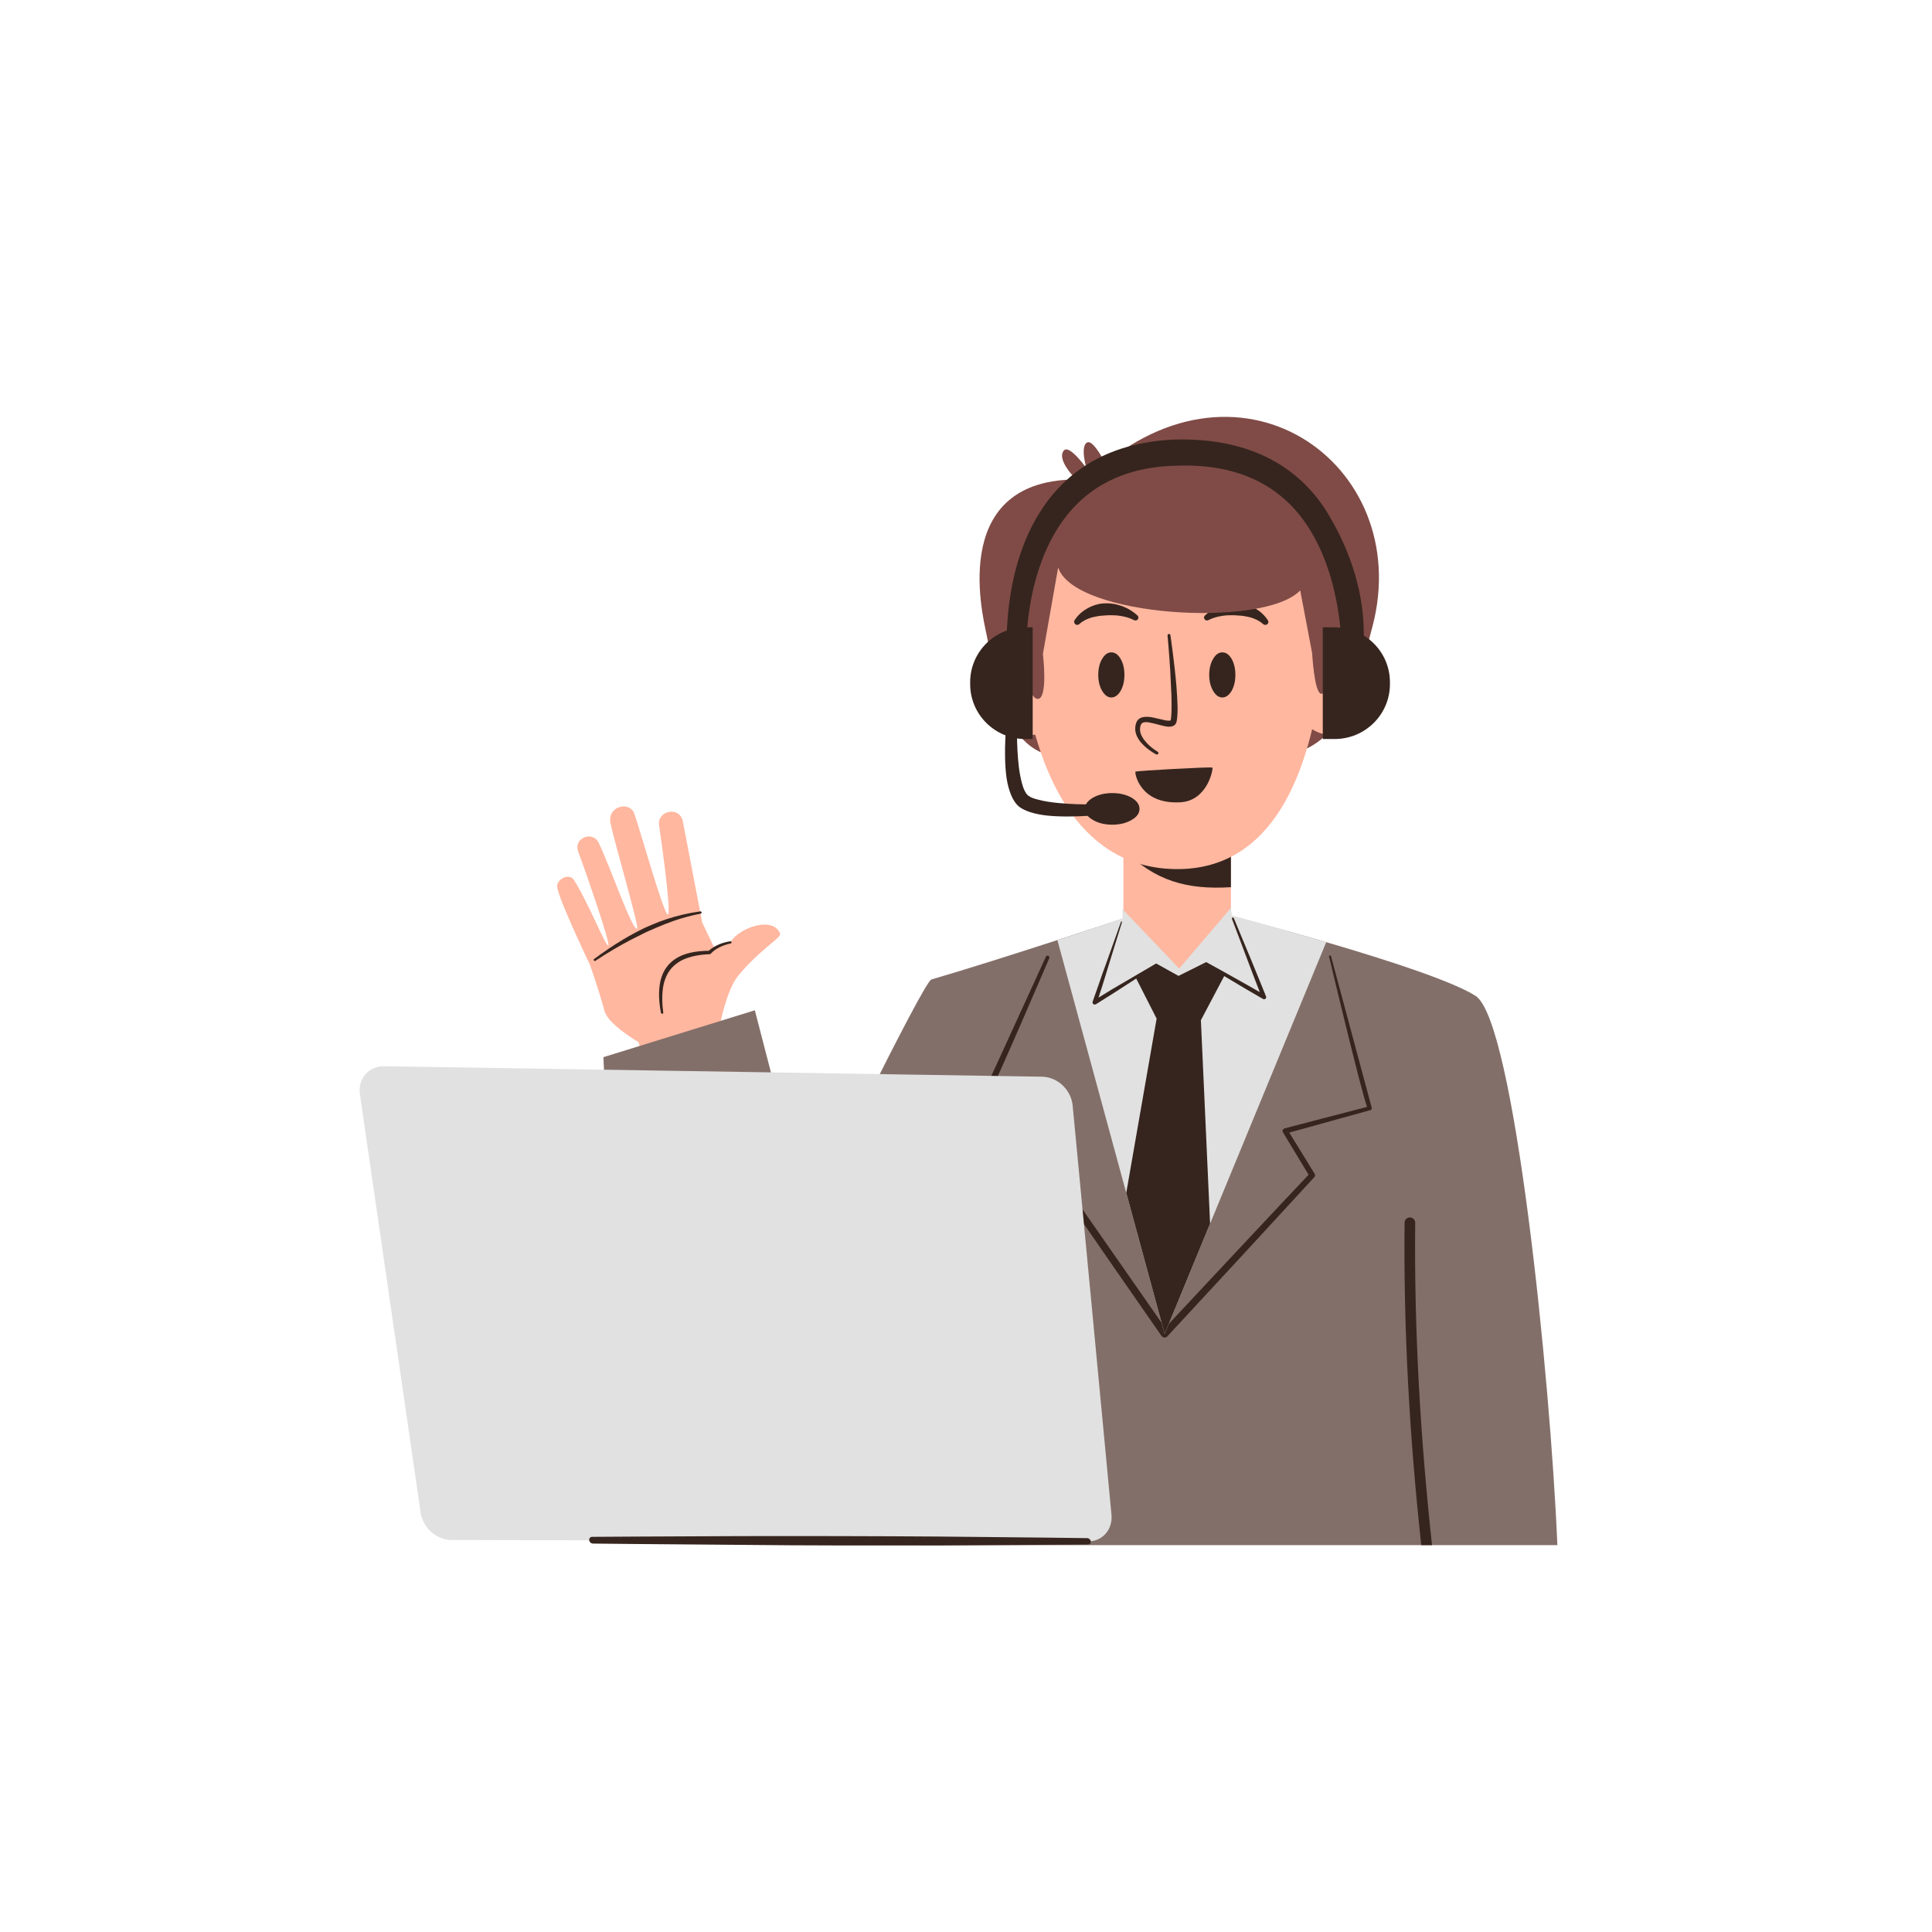 <svg xmlns="http://www.w3.org/2000/svg" xmlns:xlink="http://www.w3.org/1999/xlink" width="70" zoomAndPan="magnify" viewBox="0 0 52.5 52.5" height="70" preserveAspectRatio="xMidYMid meet" version="1.0"><defs><clipPath id="6e84cc623e"><path d="M 16 24 L 42.332 24 L 42.332 42 L 16 42 Z M 16 24 " clip-rule="nonzero"/></clipPath><clipPath id="3deb7fe51f"><path d="M 9.645 28 L 31 28 L 31 42 L 9.645 42 Z M 9.645 28 " clip-rule="nonzero"/></clipPath></defs><path fill="#ffb79f" d="M 17.887 30.359 L 17.352 28.32 C 17.352 28.32 16.527 27.84 16.43 27.48 C 16.227 26.75 16.023 26.199 16.023 26.199 C 16.023 26.199 15.203 24.488 15.141 24.113 C 15.105 23.898 15.465 23.711 15.594 23.91 C 15.984 24.516 16.461 25.73 16.531 25.695 C 16.598 25.66 15.918 23.688 15.715 23.152 C 15.57 22.766 16.102 22.57 16.262 22.891 C 16.559 23.48 17.172 25.281 17.312 25.238 C 17.383 25.215 16.699 22.906 16.59 22.367 C 16.496 21.898 17.117 21.758 17.238 22.113 C 17.398 22.574 18.047 24.871 18.148 24.852 C 18.262 24.824 17.91 22.426 17.91 22.426 C 17.852 22.031 18.461 21.891 18.555 22.316 L 19.082 25.07 L 19.406 25.746 C 19.492 25.691 19.719 25.617 19.859 25.582 C 20.137 25.18 21.027 24.898 21.199 25.375 C 21.238 25.477 20.602 25.84 20.051 26.527 C 19.742 26.914 19.57 27.82 19.57 27.82 L 20.074 29.855 Z M 17.887 30.359 " fill-opacity="1" fill-rule="evenodd"/><path fill="#36251e" d="M 16.18 26.109 C 16.5 25.895 16.828 25.703 17.156 25.531 C 17.293 25.461 17.43 25.395 17.562 25.328 C 17.656 25.285 17.746 25.246 17.84 25.207 C 17.996 25.141 18.152 25.078 18.309 25.023 C 18.547 24.941 18.793 24.875 19.039 24.828 C 19.059 24.824 19.066 24.809 19.066 24.793 C 19.062 24.777 19.047 24.766 19.031 24.766 C 18.711 24.809 18.398 24.883 18.094 24.984 C 17.973 25.023 17.852 25.07 17.734 25.121 C 17.656 25.152 17.578 25.188 17.5 25.223 C 17.309 25.316 17.121 25.418 16.938 25.527 C 16.668 25.688 16.406 25.867 16.145 26.059 C 16.129 26.07 16.129 26.086 16.137 26.102 C 16.145 26.113 16.164 26.117 16.18 26.109 Z M 16.18 26.109 " fill-opacity="1" fill-rule="evenodd"/><path fill="#36251e" d="M 19.844 25.578 C 19.727 25.598 19.621 25.625 19.527 25.668 C 19.426 25.711 19.336 25.77 19.258 25.836 C 18.961 25.84 18.715 25.883 18.523 25.965 C 18.344 26.043 18.207 26.152 18.109 26.289 C 18.012 26.422 17.953 26.586 17.926 26.77 C 17.895 26.992 17.906 27.242 17.961 27.523 C 17.965 27.539 17.98 27.551 17.996 27.547 C 18.016 27.547 18.027 27.531 18.023 27.512 C 17.992 27.289 17.988 27.086 18.008 26.906 C 18.031 26.691 18.098 26.508 18.207 26.359 C 18.297 26.242 18.418 26.145 18.57 26.074 C 18.758 25.992 18.988 25.941 19.277 25.93 C 19.293 25.93 19.305 25.926 19.312 25.918 C 19.379 25.844 19.461 25.785 19.559 25.738 C 19.648 25.695 19.746 25.66 19.855 25.637 C 19.871 25.633 19.883 25.617 19.879 25.602 C 19.875 25.586 19.859 25.574 19.844 25.578 Z M 19.844 25.578 " fill-opacity="1" fill-rule="evenodd"/><path fill="#804b46" d="M 35.195 20.477 C 33.641 21.023 29.883 21.066 28.348 20.469 C 27.188 20.016 27.016 18.227 26.812 17.258 C 26.688 16.668 25.746 12.852 29.531 13.035 C 33.574 9.117 38.461 12.578 37.297 17.02 C 36.754 19.09 36.387 20.055 35.195 20.477 Z M 35.195 20.477 " fill-opacity="1" fill-rule="evenodd"/><g clip-path="url(#6e84cc623e)"><path fill="#836f69" d="M 25.023 41.988 L 42.32 41.988 C 42.129 37.418 41.148 27.738 40.098 27.062 C 38.879 26.285 33.348 24.859 33.348 24.859 L 32.09 24.754 L 30.598 24.934 C 30.598 24.934 27.281 26.039 25.309 26.617 C 25.086 26.684 21.973 33.094 21.973 33.094 L 20.512 27.453 L 16.398 28.727 C 16.398 28.727 16.52 35.969 21.004 38.191 C 23.062 39.207 25.402 36.801 25.402 36.801 Z M 25.023 41.988 " fill-opacity="1" fill-rule="evenodd"/></g><path fill="#36251e" d="M 36.117 26 C 36.117 26 36.973 29.598 37.148 30.078 C 37.148 30.078 34.902 30.664 34.902 30.664 C 34.883 30.672 34.863 30.688 34.855 30.711 C 34.848 30.727 34.852 30.754 34.863 30.77 C 34.863 30.77 35.559 31.922 35.559 31.922 C 35.359 32.133 34.469 33.078 33.582 34.027 C 32.754 34.914 31.926 35.797 31.66 36.082 C 31.484 35.828 31 35.133 30.465 34.367 C 29.668 33.223 28.754 31.914 28.586 31.68 C 28.586 31.68 29.039 30.43 29.039 30.43 C 29.047 30.406 29.047 30.379 29.031 30.355 C 29.02 30.336 29 30.32 28.977 30.316 L 26.828 29.852 C 27.133 29.266 28.512 26.039 28.512 26.039 C 28.523 26.016 28.512 25.984 28.488 25.973 C 28.465 25.961 28.434 25.969 28.422 25.996 L 26.648 29.871 C 26.641 29.887 26.637 29.914 26.648 29.934 C 26.656 29.957 26.676 29.969 26.699 29.977 L 28.84 30.461 C 28.84 30.461 28.395 31.66 28.395 31.66 C 28.383 31.688 28.391 31.719 28.406 31.742 C 28.406 31.742 29.418 33.211 30.297 34.48 C 30.969 35.449 31.562 36.301 31.562 36.301 C 31.582 36.328 31.613 36.344 31.641 36.344 C 31.672 36.348 31.703 36.336 31.723 36.312 C 31.723 36.312 32.723 35.234 33.723 34.152 C 34.719 33.07 35.715 31.988 35.715 31.988 C 35.738 31.961 35.742 31.922 35.723 31.895 C 35.723 31.895 35.035 30.777 35.035 30.777 C 35.035 30.777 37.234 30.168 37.234 30.168 C 37.25 30.164 37.266 30.156 37.273 30.141 C 37.277 30.125 37.277 30.113 37.273 30.094 C 37.273 30.094 36.168 25.98 36.168 25.98 C 36.164 25.965 36.145 25.957 36.133 25.965 C 36.117 25.969 36.113 25.984 36.117 26 Z M 36.117 26 " fill-opacity="1" fill-rule="evenodd"/><path fill="#ffb79f" d="M 30.418 24.996 L 31.953 27.383 L 33.559 24.918 C 33.426 24.883 33.352 24.863 33.352 24.863 L 32.094 24.758 L 30.602 24.934 C 30.602 24.934 30.535 24.957 30.418 24.996 Z M 30.418 24.996 " fill-opacity="1" fill-rule="evenodd"/><path fill="#ffb79f" d="M 30.527 21.477 L 33.449 21.477 L 33.449 25 L 30.527 25 Z M 30.527 21.477 " fill-opacity="1" fill-rule="evenodd"/><path fill="#e1e1e1" d="M 28.734 25.547 L 31.648 36.246 L 36.039 25.602 C 34.953 25.285 33.477 24.875 33.477 24.875 C 33.477 24.875 33.449 24.672 33.449 24.672 L 32.043 26.32 L 30.5 24.703 L 30.504 24.957 C 30.504 24.957 29.793 25.207 28.734 25.547 Z M 28.734 25.547 " fill-opacity="1" fill-rule="evenodd"/><path fill="#36251e" d="M 30.461 25.051 C 30.461 25.051 30.266 25.594 30.074 26.137 C 29.988 26.367 29.906 26.598 29.844 26.785 C 29.754 27.039 29.691 27.219 29.691 27.219 C 29.684 27.246 29.691 27.27 29.711 27.285 C 29.73 27.301 29.758 27.301 29.781 27.289 C 29.781 27.289 30 27.152 30.277 26.977 C 30.727 26.688 31.328 26.297 31.422 26.238 C 31.461 26.258 31.586 26.324 31.711 26.395 C 31.863 26.477 32.012 26.562 32.012 26.562 C 32.02 26.566 32.027 26.566 32.035 26.562 L 32.773 26.227 C 32.871 26.285 33.43 26.625 33.848 26.871 C 34.113 27.027 34.32 27.145 34.32 27.145 C 34.344 27.156 34.367 27.156 34.387 27.141 C 34.406 27.125 34.414 27.098 34.402 27.074 C 34.402 27.074 34.188 26.543 33.969 26.012 C 33.75 25.48 33.527 24.949 33.527 24.949 C 33.523 24.938 33.508 24.93 33.492 24.934 C 33.477 24.938 33.469 24.957 33.477 24.969 C 33.477 24.969 33.68 25.508 33.883 26.043 C 34.02 26.406 34.156 26.766 34.234 26.961 C 34.152 26.914 34.035 26.848 33.906 26.773 C 33.441 26.508 32.793 26.152 32.793 26.152 C 32.781 26.148 32.77 26.145 32.762 26.152 L 32.023 26.52 C 31.988 26.5 31.859 26.43 31.73 26.355 C 31.582 26.273 31.43 26.188 31.43 26.188 C 31.426 26.18 31.414 26.18 31.406 26.188 C 31.406 26.188 30.719 26.59 30.219 26.883 C 30.074 26.973 29.945 27.051 29.852 27.109 C 29.875 27.035 29.906 26.934 29.945 26.82 C 30.004 26.629 30.078 26.395 30.148 26.16 C 30.32 25.609 30.488 25.062 30.488 25.062 C 30.492 25.055 30.488 25.043 30.48 25.043 C 30.473 25.039 30.461 25.043 30.461 25.051 Z M 30.461 25.051 " fill-opacity="1" fill-rule="evenodd"/><path fill="#36251e" d="M 30.527 23.074 C 31.383 23.945 32.258 24.18 33.449 24.109 L 33.449 22.438 L 30.527 22.742 Z M 30.527 23.074 " fill-opacity="1" fill-rule="evenodd"/><path fill="#36251e" d="M 30.605 32.414 L 31.648 36.246 L 32.883 33.25 L 32.633 27.723 L 33.281 26.496 L 32.781 26.219 L 32.039 26.531 L 31.41 26.211 L 30.863 26.566 L 31.43 27.68 Z M 30.605 32.414 " fill-opacity="1" fill-rule="evenodd"/><path fill="#36251e" d="M 38.621 41.988 L 38.914 41.988 C 38.598 39.078 38.426 36.16 38.457 33.223 C 38.457 33.148 38.391 33.082 38.312 33.082 C 38.234 33.082 38.168 33.145 38.168 33.223 C 38.137 36.16 38.305 39.078 38.621 41.988 Z M 38.621 41.988 " fill-opacity="1" fill-rule="evenodd"/><path fill="#36251e" d="M 25.73 31.773 C 25.73 31.773 25.625 32.605 25.512 33.664 C 25.465 34.062 25.422 34.492 25.383 34.922 C 25.367 35.094 25.355 35.262 25.34 35.43 C 25.32 35.691 25.305 35.945 25.293 36.191 C 25.227 37.25 25.191 38.09 25.191 38.09 C 25.184 38.133 25.219 38.168 25.262 38.172 C 25.305 38.176 25.348 38.145 25.348 38.102 C 25.348 38.102 25.453 37.27 25.57 36.215 C 25.594 35.969 25.625 35.715 25.648 35.453 C 25.664 35.289 25.684 35.117 25.695 34.949 C 25.727 34.52 25.758 34.086 25.781 33.688 C 25.844 32.621 25.883 31.789 25.883 31.789 C 25.883 31.746 25.855 31.711 25.812 31.707 C 25.77 31.703 25.734 31.734 25.73 31.773 Z M 25.73 31.773 " fill-opacity="1" fill-rule="evenodd"/><path fill="#ffb79f" d="M 29.105 18.742 C 29.105 18.902 29.078 19.059 29.023 19.211 C 28.969 19.359 28.895 19.492 28.793 19.609 C 28.695 19.723 28.582 19.812 28.453 19.875 C 28.324 19.938 28.188 19.969 28.047 19.969 C 27.906 19.969 27.773 19.938 27.645 19.875 C 27.512 19.812 27.398 19.723 27.301 19.609 C 27.199 19.492 27.125 19.359 27.07 19.211 C 27.016 19.059 26.988 18.902 26.988 18.742 C 26.988 18.578 27.016 18.422 27.07 18.273 C 27.125 18.121 27.199 17.988 27.301 17.875 C 27.398 17.758 27.512 17.672 27.645 17.609 C 27.773 17.547 27.906 17.516 28.047 17.516 C 28.188 17.516 28.324 17.547 28.453 17.609 C 28.582 17.672 28.695 17.758 28.793 17.875 C 28.895 17.988 28.969 18.121 29.023 18.273 C 29.078 18.422 29.105 18.578 29.105 18.742 Z M 29.105 18.742 " fill-opacity="1" fill-rule="nonzero"/><path fill="#ffb79f" d="M 37.223 18.742 C 37.223 18.902 37.195 19.059 37.141 19.211 C 37.09 19.359 37.012 19.492 36.914 19.609 C 36.812 19.723 36.699 19.812 36.57 19.875 C 36.441 19.938 36.305 19.969 36.164 19.969 C 36.023 19.969 35.891 19.938 35.762 19.875 C 35.633 19.812 35.516 19.723 35.418 19.609 C 35.32 19.492 35.242 19.359 35.188 19.211 C 35.133 19.059 35.109 18.902 35.109 18.742 C 35.109 18.578 35.137 18.422 35.188 18.273 C 35.242 18.121 35.32 17.988 35.418 17.875 C 35.516 17.758 35.633 17.672 35.762 17.609 C 35.891 17.547 36.023 17.516 36.164 17.516 C 36.305 17.516 36.441 17.547 36.57 17.609 C 36.699 17.672 36.812 17.758 36.914 17.875 C 37.012 17.988 37.09 18.121 37.141 18.273 C 37.195 18.422 37.223 18.578 37.223 18.742 Z M 37.223 18.742 " fill-opacity="1" fill-rule="nonzero"/><path fill="#ffb79f" d="M 32.117 14.535 C 34.645 14.535 36.43 13.867 35.941 18.152 C 35.605 21.137 34.523 23.617 31.996 23.617 C 29.473 23.617 28.207 21.309 27.797 18.332 C 27.18 13.848 29.594 14.535 32.117 14.535 Z M 32.117 14.535 " fill-opacity="1" fill-rule="evenodd"/><path fill="#36251e" d="M 30.855 20.969 C 30.828 20.992 30.965 21.867 32.078 21.801 C 32.82 21.758 32.973 20.883 32.945 20.859 C 32.918 20.832 30.879 20.945 30.855 20.969 Z M 30.855 20.969 " fill-opacity="1" fill-rule="evenodd"/><path fill="#36251e" d="M 30.555 18.34 C 30.555 18.508 30.52 18.652 30.453 18.773 C 30.383 18.891 30.297 18.953 30.199 18.953 C 30.102 18.953 30.02 18.891 29.949 18.773 C 29.879 18.652 29.844 18.508 29.844 18.34 C 29.844 18.168 29.879 18.023 29.949 17.906 C 30.02 17.785 30.102 17.727 30.199 17.727 C 30.297 17.727 30.383 17.785 30.453 17.906 C 30.52 18.023 30.555 18.168 30.555 18.34 Z M 30.555 18.34 " fill-opacity="1" fill-rule="nonzero"/><path fill="#36251e" d="M 33.57 18.34 C 33.57 18.508 33.535 18.652 33.469 18.773 C 33.398 18.891 33.312 18.953 33.215 18.953 C 33.117 18.953 33.035 18.891 32.965 18.773 C 32.895 18.652 32.859 18.508 32.859 18.34 C 32.859 18.168 32.895 18.023 32.965 17.906 C 33.035 17.785 33.117 17.727 33.215 17.727 C 33.312 17.727 33.398 17.785 33.469 17.906 C 33.535 18.023 33.57 18.168 33.57 18.34 Z M 33.57 18.34 " fill-opacity="1" fill-rule="nonzero"/><path fill="#36251e" d="M 32.844 16.848 C 32.965 16.785 33.094 16.754 33.223 16.734 C 33.289 16.723 33.352 16.719 33.418 16.719 C 33.48 16.715 33.547 16.719 33.609 16.723 C 33.66 16.727 33.711 16.73 33.758 16.734 C 33.836 16.746 33.91 16.758 33.98 16.777 C 34.105 16.816 34.223 16.867 34.316 16.953 C 34.348 16.984 34.402 16.992 34.438 16.961 C 34.473 16.93 34.477 16.879 34.445 16.844 C 34.34 16.684 34.188 16.562 34 16.48 C 33.93 16.449 33.855 16.426 33.777 16.41 C 33.727 16.402 33.676 16.395 33.625 16.395 C 33.496 16.391 33.367 16.406 33.242 16.445 C 33.062 16.496 32.895 16.59 32.754 16.715 C 32.715 16.742 32.707 16.789 32.734 16.828 C 32.758 16.863 32.809 16.871 32.844 16.848 Z M 32.844 16.848 " fill-opacity="1" fill-rule="evenodd"/><path fill="#36251e" d="M 30.898 16.715 C 30.758 16.59 30.59 16.496 30.41 16.445 C 30.285 16.406 30.156 16.391 30.027 16.395 C 29.977 16.395 29.926 16.402 29.875 16.41 C 29.797 16.426 29.723 16.449 29.652 16.48 C 29.469 16.562 29.312 16.684 29.207 16.844 C 29.176 16.879 29.184 16.93 29.219 16.961 C 29.254 16.992 29.305 16.984 29.336 16.953 C 29.43 16.867 29.547 16.816 29.672 16.777 C 29.746 16.758 29.82 16.746 29.895 16.734 C 29.945 16.73 29.996 16.727 30.047 16.723 C 30.109 16.719 30.172 16.715 30.234 16.719 C 30.301 16.719 30.363 16.723 30.43 16.734 C 30.562 16.754 30.688 16.785 30.809 16.848 C 30.844 16.871 30.895 16.863 30.922 16.828 C 30.945 16.789 30.938 16.742 30.898 16.715 Z M 30.898 16.715 " fill-opacity="1" fill-rule="evenodd"/><path fill="#36251e" d="M 31.727 17.273 C 31.727 17.273 31.77 17.73 31.801 18.246 C 31.812 18.461 31.824 18.688 31.832 18.895 C 31.84 19.188 31.84 19.441 31.812 19.574 C 31.809 19.582 31.801 19.582 31.789 19.582 C 31.762 19.586 31.727 19.582 31.688 19.578 C 31.586 19.559 31.461 19.523 31.344 19.5 C 31.25 19.48 31.156 19.473 31.082 19.484 C 30.98 19.5 30.902 19.551 30.871 19.656 C 30.82 19.816 30.859 19.965 30.941 20.09 C 31.102 20.34 31.418 20.5 31.418 20.5 C 31.438 20.508 31.465 20.5 31.477 20.48 C 31.484 20.461 31.477 20.438 31.457 20.426 C 31.457 20.426 31.176 20.266 31.043 20.031 C 30.984 19.934 30.957 19.82 31 19.699 C 31.016 19.656 31.047 19.637 31.086 19.629 C 31.133 19.617 31.191 19.625 31.25 19.637 C 31.379 19.66 31.52 19.707 31.637 19.73 C 31.719 19.75 31.789 19.754 31.844 19.738 C 31.91 19.723 31.957 19.68 31.973 19.605 C 31.992 19.52 32 19.383 32 19.219 C 31.996 19.051 31.984 18.855 31.969 18.656 C 31.914 17.996 31.805 17.262 31.805 17.262 C 31.805 17.242 31.785 17.227 31.762 17.227 C 31.738 17.23 31.723 17.25 31.727 17.273 Z M 31.727 17.273 " fill-opacity="1" fill-rule="evenodd"/><g clip-path="url(#3deb7fe51f)"><path fill="#e1e1e1" d="M 10.438 28.973 C 10.234 28.973 10.051 29.051 9.926 29.195 C 9.805 29.34 9.75 29.539 9.781 29.742 C 10.117 32.055 11.102 38.84 11.43 41.102 C 11.488 41.516 11.863 41.848 12.27 41.848 C 15.262 41.855 26.578 41.879 29.555 41.887 C 29.957 41.891 30.242 41.566 30.203 41.156 C 29.996 38.941 29.363 32.309 29.148 30.039 C 29.129 29.836 29.031 29.641 28.875 29.492 C 28.719 29.344 28.516 29.262 28.316 29.258 C 25.215 29.207 13.551 29.023 10.438 28.973 Z M 10.438 28.973 " fill-opacity="1" fill-rule="evenodd"/></g><path fill="#36251e" d="M 16.117 41.945 C 16.117 41.945 17.891 41.965 20.152 41.98 C 21.004 41.988 21.922 41.996 22.844 41.996 C 23.766 41.996 24.684 41.996 25.531 41.996 C 27.793 41.984 29.562 41.969 29.562 41.969 C 29.613 41.969 29.648 41.934 29.641 41.883 C 29.637 41.84 29.59 41.797 29.543 41.797 C 29.543 41.797 27.766 41.773 25.5 41.754 C 24.652 41.75 23.73 41.742 22.812 41.742 C 21.891 41.738 20.973 41.742 20.121 41.742 C 17.863 41.75 16.094 41.762 16.094 41.762 C 16.039 41.762 16.004 41.801 16.012 41.855 C 16.016 41.902 16.062 41.945 16.117 41.945 Z M 16.117 41.945 " fill-opacity="1" fill-rule="evenodd"/><path fill="#804b46" d="M 27.578 17.016 L 28.238 14.918 L 29.363 13.145 C 29.363 13.145 28.68 12.535 28.906 12.246 C 29.055 12.059 29.523 12.723 29.523 12.723 C 29.523 12.723 29.348 12.141 29.535 12.027 C 29.754 11.891 30.242 13.012 30.242 13.012 L 32.172 13.496 L 35.316 14.062 L 36.5 17.129 C 36.5 17.129 36.316 18.883 35.902 18.852 C 35.715 18.84 35.656 17.75 35.656 17.75 L 35.332 16.043 C 34.352 17.078 29.195 16.766 28.754 15.422 L 28.34 17.77 C 28.34 17.77 28.488 19.004 28.195 18.992 C 27.848 18.977 27.578 17.016 27.578 17.016 Z M 27.578 17.016 " fill-opacity="1" fill-rule="evenodd"/><path fill="#36251e" d="M 28.062 17.047 C 28.062 17.047 27.988 17.047 27.863 17.047 C 27.035 17.047 26.363 17.715 26.363 18.539 C 26.363 18.559 26.363 18.57 26.363 18.59 C 26.363 19.414 27.035 20.082 27.863 20.082 C 27.988 20.082 28.062 20.082 28.062 20.082 Z M 28.062 17.047 " fill-opacity="1" fill-rule="evenodd"/><path fill="#36251e" d="M 27.363 19.484 C 27.363 19.484 27.25 20.453 27.355 21.16 C 27.41 21.5 27.523 21.777 27.684 21.914 C 27.844 22.043 28.133 22.129 28.473 22.164 C 29.219 22.238 30.207 22.113 30.207 22.113 C 30.277 22.102 30.332 22.043 30.324 21.969 C 30.316 21.898 30.254 21.844 30.18 21.848 C 30.18 21.848 29.422 21.887 28.75 21.82 C 28.559 21.801 28.367 21.773 28.211 21.73 C 28.098 21.703 28 21.668 27.938 21.617 C 27.879 21.57 27.84 21.488 27.801 21.387 C 27.754 21.242 27.715 21.062 27.691 20.879 C 27.609 20.246 27.641 19.512 27.641 19.512 C 27.648 19.434 27.594 19.367 27.516 19.359 C 27.438 19.355 27.371 19.41 27.363 19.484 Z M 27.363 19.484 " fill-opacity="1" fill-rule="evenodd"/><path fill="#36251e" d="M 30.965 21.98 C 30.965 22.098 30.895 22.199 30.75 22.281 C 30.605 22.367 30.43 22.41 30.223 22.41 C 30.02 22.41 29.844 22.367 29.699 22.281 C 29.555 22.199 29.48 22.098 29.48 21.98 C 29.48 21.863 29.555 21.762 29.699 21.676 C 29.844 21.594 30.02 21.551 30.223 21.551 C 30.43 21.551 30.605 21.594 30.75 21.676 C 30.895 21.762 30.965 21.863 30.965 21.98 Z M 30.965 21.98 " fill-opacity="1" fill-rule="nonzero"/><path fill="#36251e" d="M 35.945 17.047 L 36.266 17.047 C 37.098 17.047 37.77 17.715 37.77 18.539 L 37.77 18.59 C 37.77 19.414 37.098 20.082 36.266 20.082 L 35.945 20.082 Z M 35.945 17.047 " fill-opacity="1" fill-rule="evenodd"/><path fill="#36251e" d="M 27.891 18.023 C 27.891 18.023 27.742 15.914 28.762 14.324 C 29.34 13.426 30.305 12.703 31.926 12.656 C 33.812 12.574 34.91 13.332 35.551 14.324 C 36.676 16.066 36.449 18.492 36.449 18.492 C 36.434 18.625 36.535 18.723 36.664 18.758 C 36.883 18.824 37.68 16.621 36.102 13.984 C 35.402 12.809 34.109 11.879 31.902 11.945 C 29.992 12.031 28.867 12.91 28.215 13.988 C 27.137 15.758 27.375 18.07 27.375 18.07 C 27.387 18.211 27.512 18.312 27.656 18.301 C 27.797 18.289 27.902 18.164 27.891 18.023 Z M 27.891 18.023 " fill-opacity="1" fill-rule="evenodd"/></svg>